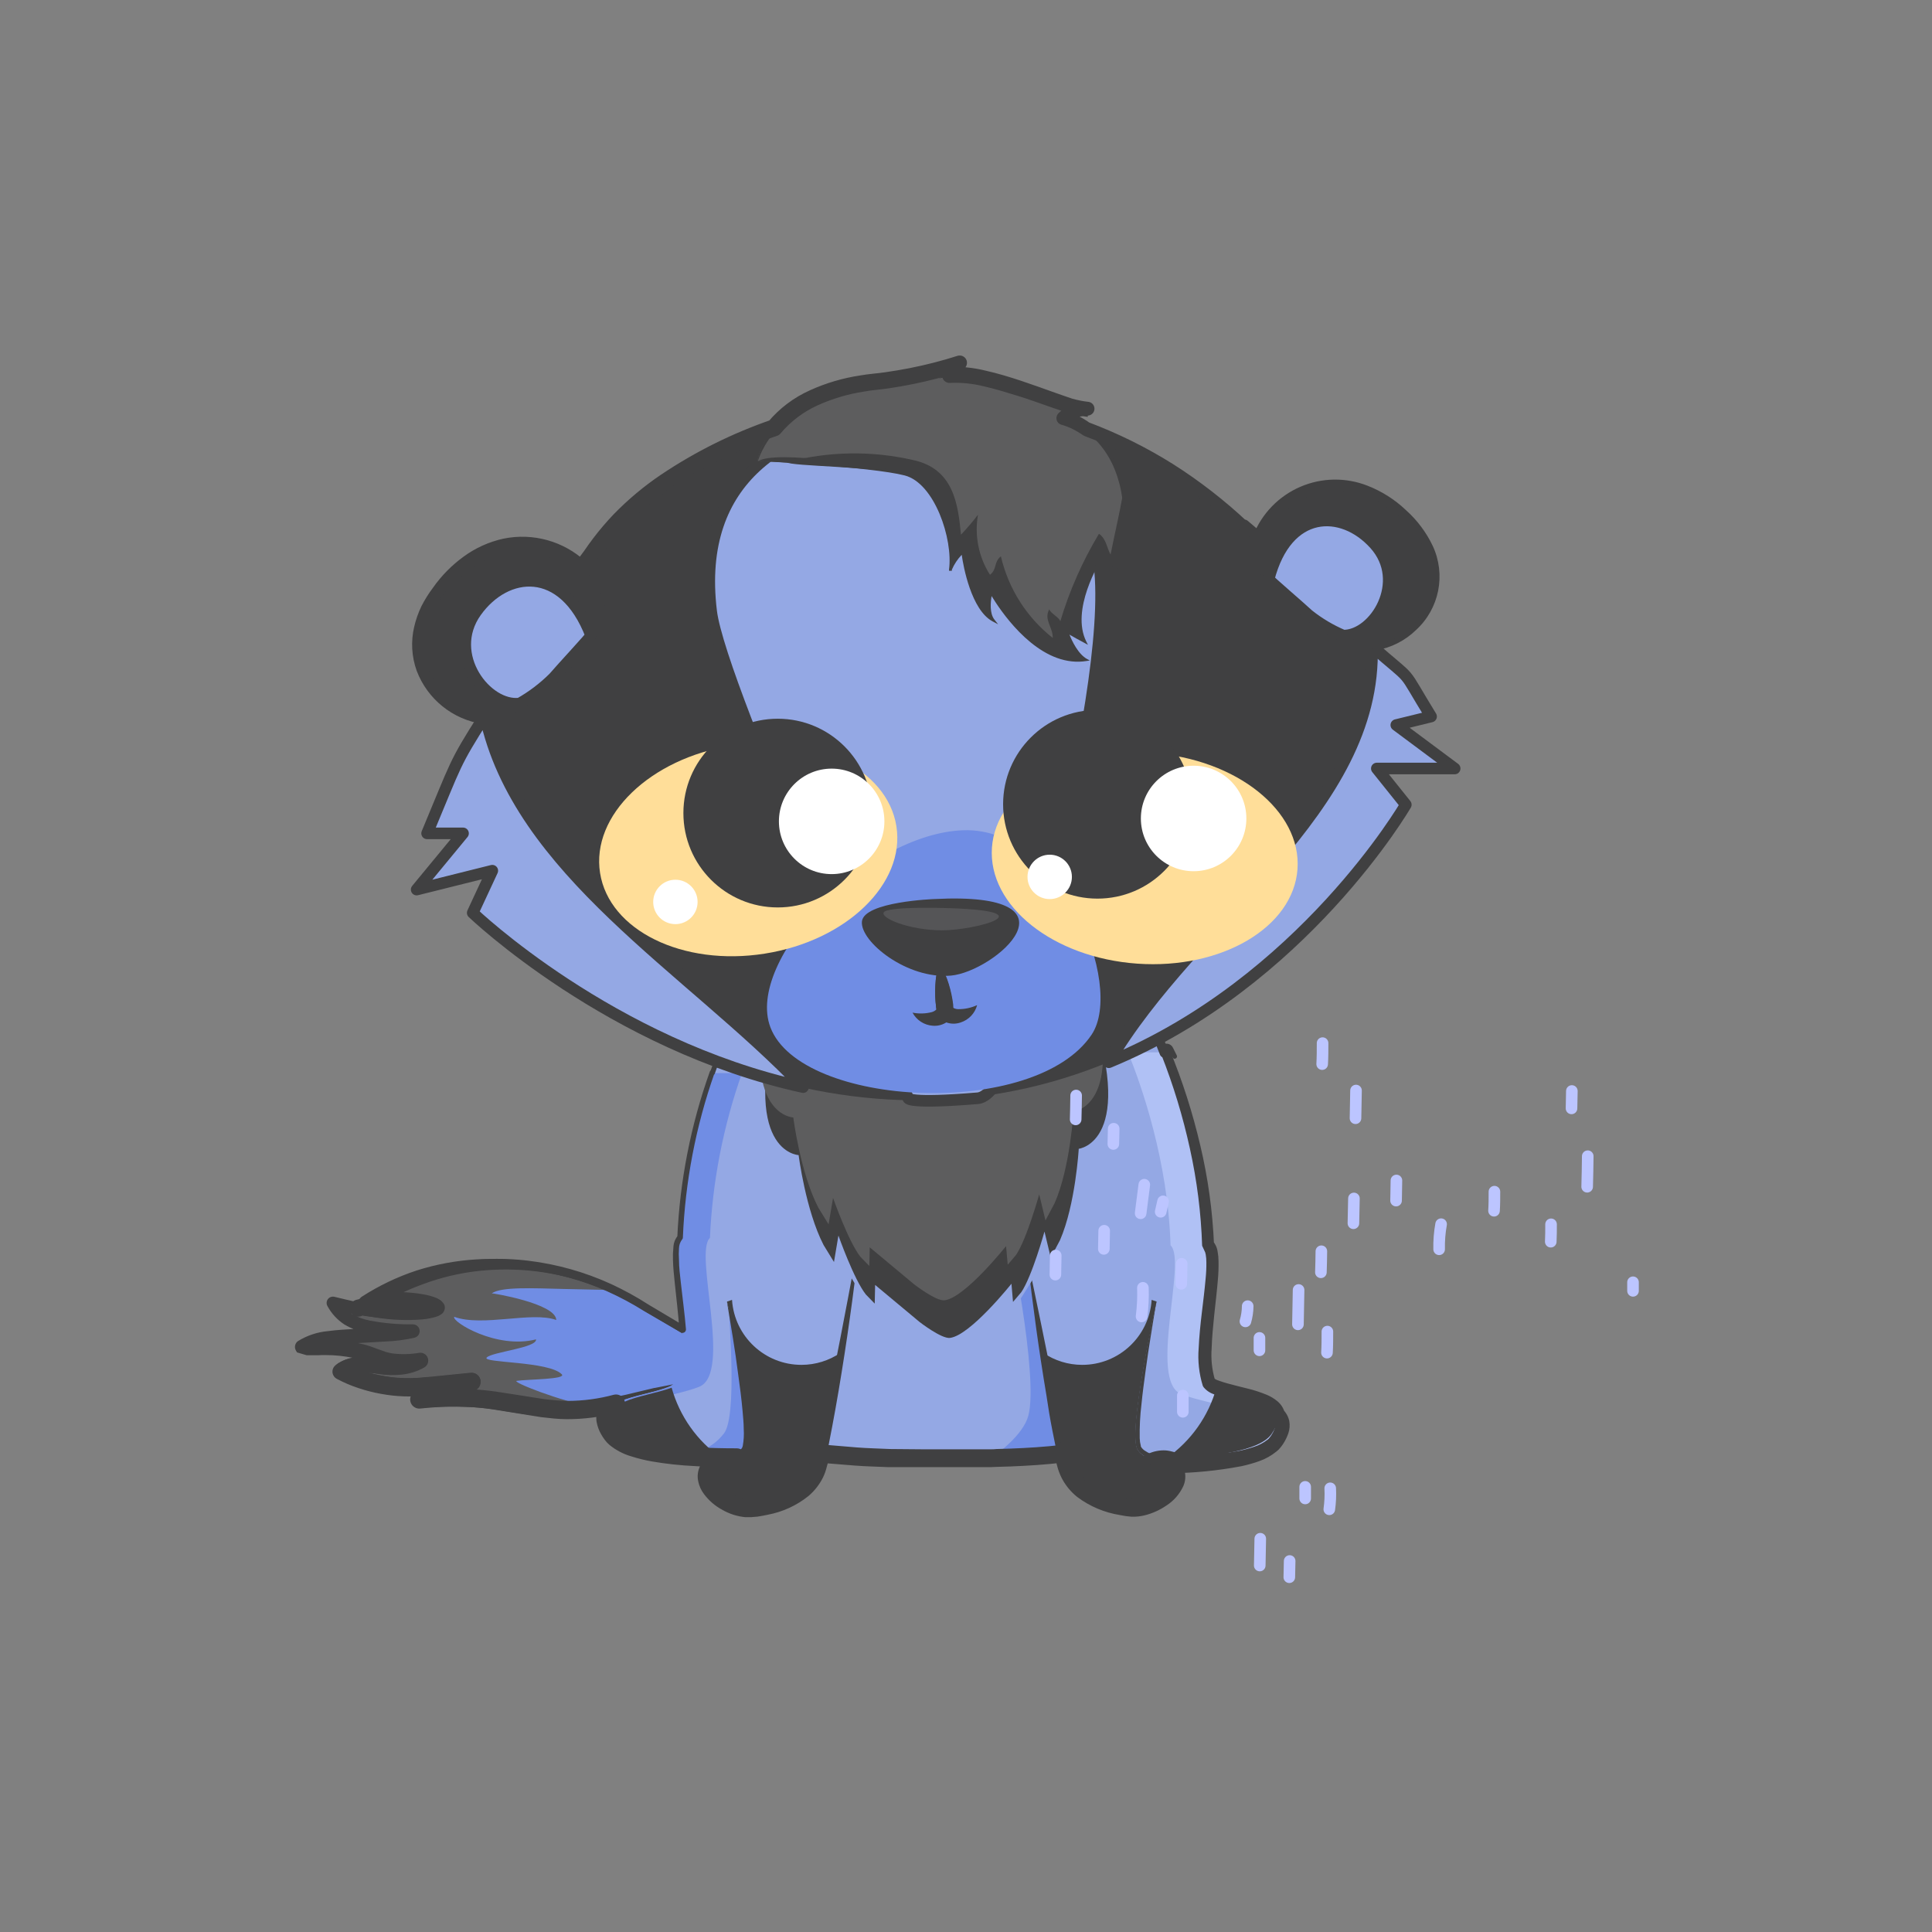 <?xml version="1.0" encoding="UTF-8"?>
<svg width="1500px" height="1500px" viewBox="0 0 1500 1500" version="1.1" xmlns="http://www.w3.org/2000/svg" xmlns:xlink="http://www.w3.org/1999/xlink">
    <rect x="0" y="0" width="1500" height="1500" fill="#808080" stroke="none"/>
    <!-- Generator: Sketch 63.1 (92452) - https://sketch.com -->
    <title>Animals / Badger</title>
    <desc>Created with Sketch.</desc>
    <g id="Animals-/-Badger" stroke="none" stroke-width="1" fill="none" fill-rule="evenodd">
        <g id="Parts-/-Back" fill="#FFFFFF" fill-opacity="0">
            <rect id="Rectangle" x="0" y="0" width="1500" height="1500"></rect>
        </g>
        <g id="Group" transform="translate(229, 276)">
            <path d="M54.896,761.443 C66.975,761.317 79.021,760.143 90.896,757.933 C49.991,757.528 36.896,749.608 29.876,737.863 L28.886,736.153 L30.821,736.648 C73.256,747.673 105.611,743.578 110.111,739.348 C110.258,739.251 110.368,739.109 110.426,738.943 L110.426,738.943 C108.041,734.083 76.811,730.618 60.521,734.713 L55.346,736.018 L59.846,733.183 C92.91,712.795 131.523,703.26 170.276,705.913 C205.538,708.365 239.643,719.512 269.546,738.358 C282.416,746.503 293.981,753.163 304.241,758.608 C353.291,784.483 298.211,802.393 259.826,811.528 C221.441,820.663 214.556,822.373 159.026,812.428 C139.513,809.396 119.704,808.731 100.031,810.448 L97.286,810.673 L99.446,808.918 C107.051,802.753 126.446,798.793 136.796,797.083 C133.241,797.353 128.696,797.893 124.646,798.388 C117.716,799.198 109.931,800.098 103.226,800.368 C80.601,803.051 57.678,799.259 37.121,789.433 L36.041,788.848 L36.986,788.083 C37.301,787.813 45.086,781.468 64.346,785.023 C81.941,788.218 93.011,783.538 96.881,781.108 C77.126,783.898 69.431,780.838 61.286,777.643 C58.103,776.321 54.842,775.193 51.521,774.268 C36.678,770.577 21.261,769.783 6.116,771.928 L5.261,770.533 C15.116,763.108 35.366,762.253 54.896,761.443 Z" id="Path" fill="#1E100F" fill-rule="nonzero"></path>
            <path d="M324.086,769.588 C311.171,761.533 289.031,751.588 269.006,738.853 C212.936,703.303 130.901,689.893 60.116,733.678 C76.361,729.583 109.616,732.958 111.146,738.718 C112.001,743.218 77.621,749.698 30.506,737.458 C36.806,748.123 49.001,757.393 96.431,757.123 C73.211,765.718 23.216,758.293 5.576,771.073 C8.546,769.633 32.576,768.418 51.566,773.368 C66.011,777.058 70.106,784.258 98.636,779.848 C101.426,779.398 88.511,790.198 64.031,785.698 C44.951,782.188 37.346,788.578 37.346,788.578 C57.74,798.357 80.504,802.105 102.956,799.378 C119.246,798.793 141.881,794.203 143.186,796.813 C143.186,796.813 110.021,801.313 99.806,809.413 C119.568,807.641 139.472,808.306 159.071,811.393 C213.701,821.158 220.721,819.763 259.511,810.493 C298.301,801.223 360.761,792.673 324.086,769.588 Z" id="Path" fill="#708DE4" fill-rule="nonzero"></path>
            <path d="M30.506,737.458 C77.621,749.698 112.001,743.353 111.146,738.718 C109.706,732.958 76.361,729.718 60.116,733.678 C121.136,695.923 190.616,700.738 244.616,725.533 L209.291,724.768 C184.271,724.138 160.331,722.923 152.816,728.143 C152.816,727.873 202.766,736.018 202.856,748.843 C184.046,741.913 145.706,754.423 123.656,746.368 C121.496,750.103 156.461,771.748 187.196,763.873 C187.871,770.488 153.221,773.593 148.901,777.958 C144.581,782.323 197.186,780.658 207.176,791.008 C211.001,794.968 180.446,794.833 172.166,796.093 C168.161,796.858 205.376,811.753 231.971,816.523 C212.801,819.628 197.996,818.323 159.251,811.393 C139.652,808.306 119.748,807.641 99.986,809.413 C110.201,801.133 143.366,796.813 143.366,796.813 C142.061,794.203 119.426,798.793 103.136,799.378 C80.684,802.105 57.92,798.357 37.526,788.578 C37.526,788.578 45.131,782.188 64.211,785.698 C88.691,790.198 101.606,779.398 98.816,779.848 C70.286,784.348 66.191,777.058 51.746,773.368 C32.576,768.418 8.726,769.633 5.756,771.073 C23.396,758.293 73.256,765.718 96.611,757.123 C49.001,757.393 36.806,748.123 30.506,737.458 Z" id="Path" fill="#5D5D5E" fill-rule="nonzero"></path>
            <path d="M54.896,760.768 C60.881,760.453 66.911,760.183 72.896,759.688 C78.868,759.283 84.798,758.396 90.626,757.033 L90.626,758.833 C79.011,759.1 67.396,758.287 55.931,756.403 C50.004,755.438 44.283,753.475 39.011,750.598 C33.612,747.508 29.149,743.015 26.096,737.593 C25.314,736.2 25.795,734.437 27.176,733.633 C27.808,733.288 28.541,733.177 29.246,733.318 L29.246,733.318 C40.521,735.986 51.985,737.777 63.536,738.673 C74.787,739.573 86.1,739.272 97.286,737.773 C99.84,737.421 102.356,736.833 104.801,736.018 C105.27,735.89 105.723,735.709 106.151,735.478 C106.466,735.478 106.151,735.478 106.151,735.478 L106.151,735.478 L105.791,735.883 C105.49,736.216 105.247,736.596 105.071,737.008 C104.691,737.854 104.581,738.798 104.756,739.708 C104.836,740.251 104.987,740.781 105.206,741.283 L105.206,741.598 L105.521,742.093 C106.016,742.453 105.521,742.093 105.521,742.093 C105.205,741.886 104.855,741.733 104.486,741.643 C99.438,740.199 94.248,739.309 89.006,738.988 C83.478,738.606 77.93,738.606 72.401,738.988 C69.701,738.988 67.001,739.438 64.436,739.843 C61.871,740.248 59.216,741.013 56.336,741.733 C53.516,742.283 50.7,740.767 49.606,738.11 C48.513,735.453 49.446,732.393 51.836,730.798 L51.836,730.798 C65.152,722.184 79.52,715.318 94.586,710.368 C109.665,705.587 125.28,702.7 141.071,701.773 C172.444,700.259 203.766,705.651 232.826,717.568 C247.247,723.331 261.106,730.411 274.226,738.718 C287.726,746.413 300.596,754.063 314.366,761.218 C321.717,764.449 328.519,768.806 334.526,774.133 C336.235,775.937 337.445,778.155 338.036,780.568 C338.542,783.336 337.874,786.189 336.191,788.443 C333.424,791.91 329.836,794.632 325.751,796.363 C311.233,802.455 296.164,807.142 280.751,810.358 L281.066,810.358 C273.596,812.518 266.081,814.858 258.566,816.838 C251.051,818.818 243.581,820.708 235.796,822.283 C227.872,823.909 219.81,824.768 211.721,824.849 C203.759,824.857 195.805,824.316 187.916,823.228 C180.131,822.283 172.436,821.068 164.786,819.853 C157.342,818.468 149.833,817.461 142.286,816.838 C127.295,815.691 112.23,815.948 97.286,817.603 C94.182,817.923 91.232,816.182 90.013,813.309 C88.793,810.436 89.59,807.104 91.976,805.093 L91.976,805.093 L94.001,803.428 C94.856,802.798 95.936,801.898 96.836,801.358 C98.626,800.24 100.508,799.276 102.461,798.478 C105.988,796.966 109.611,795.688 113.306,794.653 C120.506,792.628 127.616,791.188 134.726,789.928 L136.436,804.238 L119.876,805.948 L102.641,807.433 L103.271,807.433 C97.191,808.099 91.071,808.34 84.956,808.153 C78.917,807.955 72.9,807.308 66.956,806.218 C60.975,805.15 55.079,803.646 49.316,801.718 C43.443,799.793 37.751,797.353 32.306,794.428 L32.306,794.428 C29.302,792.717 28.221,788.914 29.876,785.878 C30.274,785.178 30.792,784.554 31.406,784.033 L32.171,783.403 L32.846,782.908 L33.566,782.413 C34.353,781.922 35.164,781.471 35.996,781.063 C37.448,780.372 38.952,779.8 40.496,779.353 C43.439,778.586 46.457,778.149 49.496,778.048 C52.412,777.978 55.33,778.113 58.226,778.453 C59.666,778.453 61.106,778.858 62.456,779.128 L66.326,779.848 C71.009,780.751 75.787,781.053 80.546,780.748 C85.094,780.515 89.548,779.367 93.641,777.373 L96.656,785.608 C88.59,786.64 80.414,786.458 72.401,785.068 C68.407,784.209 64.515,782.927 60.791,781.243 C57.236,779.758 53.861,778.543 50.351,777.193 C43.117,775.059 35.684,773.672 28.166,773.053 C24.386,772.693 20.561,772.513 16.781,772.468 C14.846,772.468 12.956,772.468 11.066,772.468 C9.314,772.56 7.57,772.77 5.846,773.098 L5.576,773.098 C5.019,773.258 4.425,773.017 4.136,772.513 L3.326,771.073 L3.326,771.073 C2.972,770.513 3.132,769.772 3.686,769.408 C7.424,767.044 11.554,765.368 15.881,764.458 C20.098,763.51 24.365,762.803 28.661,762.343 C37.796,761.173 46.346,761.173 54.896,760.768 Z M54.896,762.118 C46.391,762.523 37.841,762.973 29.426,764.008 C25.228,764.464 21.075,765.262 17.006,766.393 C13.022,767.413 9.246,769.118 5.846,771.433 L6.161,769.723 L7.061,771.118 L5.306,770.578 C7.316,769.995 9.383,769.633 11.471,769.498 L17.321,769.048 C21.236,769.048 25.106,768.778 29.021,769.048 C36.891,769.188 44.727,770.093 52.421,771.748 C56.156,772.918 60.116,774.043 63.761,775.303 C67.145,776.582 70.662,777.473 74.246,777.958 C81.529,778.632 88.871,778.207 96.026,776.698 C98.443,776.317 100.722,777.936 101.156,780.343 C101.447,782.103 100.67,783.868 99.176,784.843 L99.176,784.843 C94.096,787.977 88.403,789.987 82.481,790.738 C76.81,791.548 71.053,791.548 65.381,790.738 L61.466,790.243 C60.296,790.243 59.081,789.973 57.911,789.883 C55.605,789.703 53.288,789.703 50.981,789.883 C47.043,789.955 43.223,791.244 40.046,793.573 L39.011,783.088 C43.798,785.478 48.8,787.406 53.951,788.848 C59.178,790.403 64.499,791.62 69.881,792.493 C75.235,793.399 80.652,793.88 86.081,793.933 C91.494,794.048 96.907,793.777 102.281,793.123 L102.911,793.123 L136.211,789.793 C140.095,789.364 143.613,792.11 144.138,795.982 C144.663,799.854 142.004,803.438 138.146,804.058 L137.786,804.058 C131.096,805.202 124.471,806.704 117.941,808.558 C114.877,809.415 111.871,810.467 108.941,811.708 C107.652,812.247 106.404,812.879 105.206,813.598 C104.694,813.902 104.199,814.233 103.721,814.588 L101.651,816.208 L96.431,803.653 C112.252,802.168 128.176,802.168 143.996,803.653 C151.854,804.442 159.665,805.644 167.396,807.253 C174.911,808.603 182.471,809.953 189.896,810.988 C197.349,812.125 204.862,812.816 212.396,813.058 C219.754,813.241 227.111,812.684 234.356,811.393 C241.736,810.178 249.206,808.513 256.856,806.893 L279.086,801.583 L279.401,801.583 C286.961,800.098 294.476,798.658 301.901,797.083 C309.204,795.519 316.356,793.321 323.276,790.513 C326.375,789.347 329.174,787.502 331.466,785.113 C332.177,784.314 332.519,783.253 332.411,782.188 C332.064,780.86 331.418,779.629 330.521,778.588 C325.166,773.56 319.101,769.345 312.521,766.078 C305.906,762.298 299.336,758.383 292.676,754.378 L272.696,742.543 C259.861,734.274 246.197,727.366 231.926,721.933 C203.394,711.316 172.779,707.495 142.511,710.773 C127.584,712.425 112.921,715.932 98.861,721.213 C84.81,726.387 71.39,733.135 58.856,741.328 L54.356,730.348 C57.146,729.628 59.891,728.863 63.356,728.233 C66.468,727.708 69.609,727.378 72.761,727.243 C78.87,726.957 84.992,727.123 91.076,727.738 C94.136,728.053 97.151,728.413 100.076,728.998 C103.34,729.551 106.537,730.441 109.616,731.653 C110.63,732.085 111.608,732.597 112.541,733.183 C113.219,733.595 113.826,734.111 114.341,734.713 C114.724,735.117 115.071,735.554 115.376,736.018 L115.826,736.738 C116.17,737.375 116.355,738.085 116.366,738.808 C116.436,739.896 116.219,740.982 115.736,741.958 C115.499,742.423 115.212,742.86 114.881,743.263 L114.386,743.803 L114.386,743.803 L113.486,744.478 C112.922,744.858 112.336,745.203 111.731,745.513 C110.827,745.923 109.894,746.268 108.941,746.548 C105.82,747.423 102.628,748.025 99.401,748.348 C87.391,749.347 75.304,748.894 63.401,746.998 C51.67,745.311 40.086,742.723 28.751,739.258 L31.991,734.758 C34.253,739.637 37.819,743.795 42.296,746.773 C47.002,749.705 52.155,751.848 57.551,753.118 C63.07,754.551 68.7,755.514 74.381,755.998 C80.096,756.628 85.811,756.853 91.571,757.078 L91.571,757.078 C92.004,757.175 92.311,757.558 92.311,758.001 C92.311,758.444 92.004,758.827 91.571,758.923 C79.474,761.023 67.22,762.092 54.941,762.118 L54.896,762.118 Z" id="Shape" fill="#404041" fill-rule="nonzero"></path>
            <path d="M290.786,800.683 C316.706,790.243 286.286,696.688 299.111,685.123 C301.856,596.203 338.666,520.333 338.666,520.333 L463.991,458.953 C467.141,445.723 469.076,438.028 469.076,438.028 L487.886,447.028 L496.616,442.528 C497.381,439.333 497.831,437.578 497.831,437.578 L502.331,439.738 L506.831,437.578 C506.831,437.578 507.281,439.333 508.046,442.528 L516.821,447.028 L535.586,438.028 C535.586,438.028 537.566,445.723 540.671,458.953 L665.996,520.333 C665.996,520.333 702.806,596.203 705.551,685.123 C718.601,696.688 687.956,790.243 713.876,800.683 C736.376,809.683 777.461,809.683 758.516,837.223 C739.571,864.763 607.586,853.783 607.586,853.783 L609.881,850.903 C588.351,854.129 566.625,855.873 544.856,856.123 C544.062,856.168 543.266,856.168 542.471,856.123 C533.471,856.123 525.101,856.123 516.821,856.123 L488.066,856.123 C479.786,856.123 471.281,856.123 462.416,856.123 C461.607,856.17 460.796,856.17 459.986,856.123 C438.233,855.873 416.521,854.129 395.006,850.903 L397.256,853.783 C397.256,853.783 265.271,864.808 246.326,837.223 C227.381,809.638 267.971,809.818 290.786,800.683 Z" id="Path" fill="#94A8E4" fill-rule="nonzero"></path>
            <path d="M551.786,674.053 C554.306,677.608 577.616,792.898 569.381,823.228 C565.241,838.438 544.631,852.973 544.631,852.973 L597.731,851.173 L568.526,701.008 L551.786,674.053 Z" id="Path" fill="#708DE4" fill-rule="nonzero"></path>
            <path d="M337.226,743.173 C336.866,748.303 343.481,823.498 333.086,836.908 C322.691,850.318 309.956,851.488 306.086,853.108 C302.216,854.728 342.086,856.483 348.611,855.538 C355.136,854.593 358.061,824.038 358.061,824.038 L337.226,743.173 Z" id="Path" fill="#708DE4" fill-rule="nonzero"></path>
            <path d="M652.631,541.033 C650.606,541.033 648.716,541.033 646.781,541.033 C657.446,567.403 677.831,625.588 679.811,690.883 C692.861,702.448 662.261,796.003 688.181,806.443 C710.681,815.443 751.766,815.443 732.821,842.983 C723.551,856.483 687.101,860.713 652.361,861.568 C692.861,862.423 749.561,860.353 761.531,842.983 C780.431,815.398 739.526,815.578 716.891,806.443 C690.926,796.003 721.391,702.448 708.521,690.883 C706.541,625.588 686.021,567.403 675.491,541.033 C677.426,541.033 679.316,541.033 681.341,541.033" id="Path" fill="#B0C1F5" fill-rule="nonzero"></path>
            <path d="M323.456,557.143 C308.918,598.347 300.548,641.473 298.616,685.123 C285.566,696.688 316.211,790.243 290.246,800.683 C267.746,809.683 226.706,809.683 245.606,837.223 C257.261,854.188 311.621,856.528 351.806,855.853 C316.436,855.133 278.681,850.993 269.231,837.223 C250.286,809.638 291.191,809.818 313.871,800.683 C339.791,790.243 309.371,696.688 322.196,685.123 C324.118,641.468 332.504,598.338 347.081,557.143" id="Path" fill="#708DE4" fill-rule="nonzero"></path>
            <path d="M485.276,856.303 C484.482,856.348 483.686,856.348 482.891,856.303 C461.123,856.053 439.397,854.309 417.866,851.083 L420.161,853.963 L418.766,853.963 C431.276,855.133 444.686,855.853 459.266,856.213 C460.061,856.26 460.857,856.26 461.651,856.213 C470.651,856.213 479.021,856.213 487.301,856.213 L497.786,856.213 L485.276,856.303 Z" id="Path" fill="#B5C0E6" fill-rule="nonzero"></path>
            <path d="M630.491,853.783 L632.786,850.903 C625.091,852.163 616.901,853.108 608.306,853.873 C614.921,854.413 644.306,856.438 675.266,855.853 C650.111,855.403 630.491,853.783 630.491,853.783 Z" id="Path" fill="#B5C0E6" fill-rule="nonzero"></path>
            <path d="M335.381,734.533 C340.466,752.893 344.606,771.478 348.521,790.108 C350.366,799.468 352.031,808.828 353.381,818.323 C354.056,823.093 354.551,827.863 354.911,832.678 C355.405,837.747 355.254,842.858 354.461,847.888 C354.27,848.653 354.03,849.405 353.741,850.138 C353.421,850.949 352.981,851.708 352.436,852.388 C351.594,853.567 350.612,854.64 349.511,855.583 C347.442,857.491 345.05,859.015 342.446,860.083 C337.541,862.108 332.636,862.918 328.946,864.583 C325.256,866.248 323.726,867.778 323.906,871.153 C324.569,874.861 326.532,878.212 329.441,880.603 C335.609,886.419 343.512,890.055 351.941,890.953 C353.975,891.057 356.014,890.921 358.016,890.548 C360.266,890.143 362.516,889.693 364.721,889.198 C369.117,888.209 373.422,886.854 377.591,885.148 C385.722,882.19 392.735,876.781 397.661,869.668 C398.805,867.886 399.784,866.003 400.586,864.043 C401.216,861.928 401.981,860.083 402.521,857.743 C403.736,853.243 404.816,848.743 405.851,844.243 C410.081,825.838 413.591,807.163 417.371,788.578 C424.616,751.318 431.996,714.058 439.871,676.798 C435.371,714.598 430.511,752.308 424.391,789.838 C421.391,808.618 418.031,827.368 414.311,846.088 C413.411,850.588 412.286,855.448 411.071,860.173 C410.531,862.468 409.541,865.033 408.821,867.463 C407.821,869.915 406.617,872.278 405.221,874.528 C399.366,883.228 390.954,889.896 381.146,893.608 C376.514,895.516 371.727,897.021 366.836,898.108 C364.406,898.648 362.021,899.098 359.591,899.458 C356.922,899.954 354.2,900.105 351.491,899.908 C346.206,899.497 341.046,898.092 336.281,895.768 C331.485,893.567 327.125,890.518 323.411,886.768 C321.409,884.869 319.695,882.686 318.326,880.288 C316.771,877.692 315.861,874.76 315.671,871.738 C315.389,868.365 316.385,865.008 318.461,862.333 C320.504,859.966 323.17,858.22 326.156,857.293 C331.196,855.583 335.786,854.908 339.656,853.423 C341.513,852.772 343.247,851.814 344.786,850.588 C345.523,850.009 346.187,849.345 346.766,848.608 C347.171,848.203 347.081,848.068 347.261,847.843 C347.437,847.469 347.573,847.077 347.666,846.673 C348.461,842.342 348.718,837.928 348.431,833.533 C348.431,829.033 347.936,824.173 347.531,819.493 C346.676,810.088 345.506,800.728 344.156,791.323 C341.726,772.018 338.486,753.298 335.381,734.533 Z" id="Path" fill="#404041" fill-rule="nonzero"></path>
            <path d="M396.941,848.608 C388.796,869.218 366.701,875.293 351.581,877.723 C341.411,879.343 328.136,873.223 320.846,865.123 C320.145,866.399 319.73,867.811 319.631,869.263 C318.461,882.763 340.556,897.163 355.631,894.733 C370.706,892.303 392.801,886.228 400.946,865.618 C409.091,845.008 439.736,676.258 439.736,676.258 C439.736,676.258 403.286,832.543 396.941,848.608 Z" id="Path" fill="#94A8E4" fill-rule="nonzero" style="mix-blend-mode: overlay;"></path>
            <path d="M668.786,734.533 C665.951,752.533 662.846,769.993 660.506,787.768 C659.291,796.768 658.076,805.498 657.221,814.363 C656.153,823.096 655.702,831.893 655.871,840.688 C655.936,842.65 656.223,844.597 656.726,846.493 C656.726,846.898 656.726,847.303 657.086,847.393 L657.086,847.708 L657.536,848.203 C658.059,848.891 658.681,849.498 659.381,850.003 C662.596,852.269 666.267,853.805 670.136,854.503 C672.251,855.043 674.636,855.538 676.841,856.303 C679.572,857.028 682.109,858.35 684.266,860.173 C686.76,862.36 688.362,865.387 688.766,868.678 C689.034,871.634 688.539,874.609 687.326,877.318 C685.148,882.077 681.805,886.209 677.606,889.333 C673.714,892.359 669.391,894.786 664.781,896.533 C660.07,898.412 655.048,899.389 649.976,899.413 L646.061,899.053 L642.596,898.468 C640.346,898.063 638.096,897.613 635.756,897.073 C626.368,894.999 617.511,891 609.746,885.328 C605.779,882.302 602.342,878.637 599.576,874.483 C596.854,870.365 594.888,865.793 593.771,860.983 C591.431,851.983 589.721,842.983 588.011,834.343 C586.301,825.703 584.771,816.613 583.511,807.748 C577.526,772.288 572.756,736.693 568.661,700.963 C576.176,736.108 583.286,771.298 590.396,806.488 C594.176,823.948 597.461,841.768 602.141,858.643 C604.076,866.539 608.708,873.51 615.236,878.353 C622.089,883.189 629.85,886.587 638.051,888.343 C640.151,888.853 642.266,889.303 644.396,889.693 L647.591,890.233 L650.381,890.503 C654.307,890.499 658.198,889.766 661.856,888.343 C669.405,885.886 675.802,880.768 679.856,873.943 C681.353,871.514 681.136,868.401 679.316,866.203 C676.071,864.139 672.445,862.746 668.651,862.108 C663.727,861.025 659.111,858.841 655.151,855.718 C654.094,854.826 653.142,853.814 652.316,852.703 C651.319,851.466 650.611,850.021 650.246,848.473 C649.671,845.995 649.384,843.458 649.391,840.913 C649.524,831.759 650.351,822.628 651.866,813.598 C653.261,804.598 654.926,795.598 656.681,786.958 C660.056,769.408 663.971,751.858 668.786,734.533 Z" id="Path" fill="#404041" fill-rule="nonzero"></path>
            <path d="M663.881,874.348 C662.666,860.848 646.331,868.588 637.871,856.348 C629.411,844.108 668.831,734.443 668.831,734.443 C668.831,734.443 645.791,837.628 654.251,849.733 C662.711,861.838 683.411,855.808 684.626,869.173 C685.841,882.538 662.756,897.073 646.961,894.643 C645.701,894.643 644.306,894.193 642.956,893.923 C656.546,890.773 664.826,884.788 663.881,874.348 Z" id="Path" fill="#94A8E4" fill-rule="nonzero" style="mix-blend-mode: overlay;"></path>
            <path d="M378.716,568.573 C378.716,673.558 502.781,812.968 502.781,812.968 C502.781,812.968 626.846,673.468 626.846,568.573 C626.846,463.678 571.316,432.673 502.781,432.673 C434.246,432.673 378.716,463.588 378.716,568.573 Z" id="Path" fill="#94A8E4"></path>
            <path d="M484.781,420.163 L496.031,505.663 L501.296,422.098 C507.146,418.408 579.326,458.593 606.686,449.863 L615.416,498.913 C655.061,610.783 608.531,615.913 608.531,615.913 C608.531,615.913 606.056,659.203 593.951,686.923 L586.796,700.423 L581.936,680.173 C581.936,680.173 572.306,714.868 563.936,727.243 L557.501,734.803 L556.286,720.673 C556.286,720.673 524.336,760.858 508.541,762.748 C501.971,763.558 485.051,750.463 485.051,750.463 L450.446,721.618 L450.131,736.108 L443.246,729.043 C433.931,717.253 421.961,683.278 421.961,683.278 L418.496,703.798 L410.441,690.658 C396.491,663.658 391.046,620.818 391.046,620.818 C391.046,620.818 344.291,619.063 376.331,504.763 L381.686,455.263 C409.406,461.878 478.661,416.878 484.781,420.163 Z" id="Path" fill="#404041"></path>
            <path d="M480.686,391.498 L491.936,476.998 L497.201,393.433 C503.051,389.743 575.231,429.928 602.591,421.198 L611.321,470.248 C650.966,582.163 604.436,587.023 604.436,587.023 C604.436,587.023 601.961,630.358 589.856,658.033 L582.701,671.533 L577.841,651.283 C577.841,651.283 568.211,686.023 559.841,698.353 L553.406,705.913 L552.101,691.468 C552.101,691.468 520.151,731.653 504.356,733.543 C497.786,734.353 480.866,721.258 480.866,721.258 L446.261,692.413 L445.946,706.903 L439.061,699.838 C429.746,688.093 417.776,654.073 417.776,654.073 L414.311,674.593 L406.256,661.453 C392.306,634.453 386.906,591.613 386.906,591.613 C386.906,591.613 340.106,589.858 372.146,475.558 L377.501,426.058 C405.311,433.213 474.566,388.213 480.686,391.498 Z" id="Path" fill="#5D5D5E"></path>
            <path d="M94.496,414.673 L130.496,371.023 L102.596,371.023 C145.661,268.243 206.771,183.958 228.596,155.293 C248.981,125.098 274.631,102.598 313.421,81.223 C436.541,13.723 605.471,11.833 736.421,132.658 L736.691,131.758 C736.691,131.758 844.691,219.913 881.726,280.258 L854.726,286.873 L900.041,320.623 L839.606,320.623 L862.106,348.703 C862.106,348.703 745.961,549.178 529.691,575.503 C313.421,601.828 137.786,432.943 137.786,432.943 L152.996,400.228 L94.496,414.673 Z" id="Path" fill="#404041" fill-rule="nonzero"></path>
            <path d="M458.591,45.673 C533.291,36.673 611.816,57.598 624.641,162.673 C637.466,267.748 548.141,558.673 548.141,558.673 C548.141,558.673 539.771,575.863 530.141,576.673 C476.141,581.173 476.141,576.673 476.141,576.673 C476.141,576.673 330.476,259.108 323.141,198.673 C310.316,93.553 383.891,54.673 458.591,45.673 Z" id="Path" stroke="#404041" stroke-width="9" fill="#94A8E4" fill-rule="nonzero" stroke-linecap="round" stroke-linejoin="round"></path>
            <path d="M94.496,414.673 L130.496,371.023 L102.596,371.023 C125.816,315.628 122.891,318.283 147.596,279.448 C173.066,400.093 306.356,475.738 394.511,568.033 C244.841,535.273 138.011,432.718 138.011,432.718 L153.221,400.003 L94.496,414.673 Z" id="Path" stroke="#404041" stroke-width="9" fill="#94A8E4" fill-rule="nonzero" stroke-linecap="round" stroke-linejoin="round"></path>
            <path d="M836.141,225.673 C870.791,256.093 857.111,239.713 882.086,280.303 L855.086,286.918 L900.401,320.668 L839.966,320.668 L862.466,348.748 C862.466,348.748 782.546,486.628 631.886,548.728 C697.001,437.173 840.326,352.573 836.141,225.673 Z" id="Path" stroke="#404041" stroke-width="9" fill="#94A8E4" fill-rule="nonzero" stroke-linecap="round" stroke-linejoin="round"></path>
            <path d="M163.616,280.888 C165.101,280.483 192.011,263.473 201.596,252.043 C210.281,241.738 243.446,206.053 243.312,204.928 C235.706,150.928 164.831,118.078 114.791,178.243 C64.751,238.408 123.701,292.093 163.616,280.888 Z" id="Path" fill="#404041" fill-rule="nonzero"></path>
            <path d="M174.506,270.223 C184.173,264.769 193.059,258.033 200.921,250.198 C206.996,243.043 230.171,218.203 229.946,217.438 C208.526,161.638 163.706,166.543 140.576,198.943 C116.681,232.513 149.036,273.508 174.506,270.223 Z" id="Path" stroke="#404041" stroke-width="9" fill="#94A8E4" fill-rule="nonzero" stroke-linecap="round" stroke-linejoin="round"></path>
            <path d="M862.286,124.423 C808.286,73.123 745.286,111.913 743.756,163.663 C743.756,164.788 778.901,194.848 788.216,203.623 C798.566,213.298 825.791,226.438 827.231,226.618 C866.021,232.873 916.016,175.723 862.286,124.423 Z" id="Path" fill="#404041" fill-rule="nonzero"></path>
            <path d="M838.301,146.473 C813.056,118.438 770.126,118.708 755.951,173.788 C755.951,174.508 780.386,195.388 786.866,201.463 C795.1,208.001 804.183,213.391 813.866,217.483 C838.391,217.798 864.491,175.543 838.301,146.473 Z" id="Path" stroke="#404041" stroke-width="9" fill="#94A8E4" fill-rule="nonzero" stroke-linecap="round" stroke-linejoin="round"></path>
            <path d="M618.611,527.173 C644.216,488.653 594.896,366.298 519.296,368.593 C443.696,370.888 349.421,469.528 369.131,521.593 C392.756,583.963 574.781,593.188 618.611,527.173 Z" id="Path" fill="#708DE4" fill-rule="nonzero"></path>
            <ellipse id="Oval" fill="#FFDE99" fill-rule="nonzero" transform="translate(351.923, 383.641) rotate(-8.96) translate(-351.923, -383.641) " cx="351.923" cy="383.641" rx="116.46" ry="81.765"></ellipse>
            <circle id="Oval" fill="#404041" fill-rule="nonzero" cx="374.846" cy="355.273" r="73.26"></circle>
            <circle id="Oval" fill="#FFFFFF" fill-rule="nonzero" cx="416.696" cy="361.708" r="40.95"></circle>
            <circle id="Oval" fill="#FFFFFF" fill-rule="nonzero" cx="295.376" cy="424.258" r="17.235"></circle>
            <ellipse id="Oval" fill="#FFDE99" fill-rule="nonzero" transform="translate(659.757, 390.414) rotate(-85.996) translate(-659.757, -390.414) " cx="659.757" cy="390.414" rx="81.965" ry="118.91"></ellipse>
            <circle id="Oval" fill="#404041" fill-rule="nonzero" cx="623.066" cy="348.433" r="73.26"></circle>
            <circle id="Oval" fill="#FFFFFF" fill-rule="nonzero" cx="697.721" cy="359.458" r="40.95"></circle>
            <circle id="Oval" fill="#FFFFFF" fill-rule="nonzero" cx="585.986" cy="404.818" r="17.235"></circle>
            <path d="M359.141,81.898 C359.141,81.898 364.991,31.993 445.991,21.238 C468.986,18.882 491.688,14.239 513.761,7.378 C511.091,10.796 507.83,13.707 504.131,15.973 C536.306,10.438 599.711,42.973 611.771,41.488 C596.741,43.378 594.221,48.508 594.221,48.508 C594.221,48.508 664.916,62.683 638.636,173.338 C636.341,157.453 627.296,153.943 627.296,153.943 C627.296,153.943 599.621,195.028 613.301,222.298 C607.496,219.148 599.306,214.513 599.306,214.513 C599.306,214.513 604.706,231.163 614.426,236.383 C573.026,243.088 540.446,183.868 540.446,183.868 C540.446,183.868 536.441,198.268 542.201,205.603 C523.796,195.658 518.531,152.413 518.531,152.413 C518.531,152.413 509.036,162.583 508.901,167.128 C512.501,144.178 498.371,98.728 473.981,92.383 C449.591,86.038 359.141,81.898 359.141,81.898 Z" id="Path" fill="#5D5D5E" fill-rule="nonzero"></path>
            <path d="M599.306,214.513 C599.306,214.513 607.496,219.013 613.301,222.298 C599.801,195.028 627.296,153.943 627.296,153.943 C627.296,153.943 636.296,157.453 638.636,173.338 C645.116,145.888 645.701,124.423 642.821,107.593 C640.076,123.298 636.296,139.093 633.236,154.573 C630.266,149.218 629.951,142.378 624.236,138.418 C611.423,159.721 601.339,182.55 594.221,206.368 C592.961,202.858 586.931,200.563 585.671,197.053 C581.171,205.018 588.506,210.868 588.371,219.328 C568.131,203.385 553.925,181.022 548.096,155.923 C542.381,160.423 545.351,165.778 539.636,170.278 C530.789,156.442 527.464,139.786 530.321,123.613 C526.196,129.025 521.78,134.207 517.091,139.138 C514.841,115.243 511.331,87.793 479.741,81.133 C447.443,73.762 413.835,74.364 381.821,82.888 C385.061,86.083 449.321,86.038 473.846,92.383 C498.371,98.728 512.366,144.178 508.766,167.128 C508.766,162.628 518.396,152.413 518.396,152.413 C518.396,152.413 523.661,195.658 542.066,205.603 C536.306,198.268 540.311,183.868 540.311,183.868 C540.311,183.868 572.891,243.088 614.291,236.383 C604.706,231.163 599.306,214.513 599.306,214.513 Z" id="Path" fill="#404041" fill-rule="nonzero"></path>
            <path d="M603.176,237.508 C571.406,234.223 547.106,197.008 540.896,186.793 C540.086,191.293 539.186,200.293 543.146,205.153 L545.936,208.708 L541.436,206.323 C525.056,197.323 518.936,163.798 517.676,154.753 C514.462,158.108 511.871,162.009 510.026,166.273 L510.026,167.173 L507.821,167.173 C507.781,166.845 507.781,166.512 507.821,166.183 C511.016,142.468 496.616,99.178 473.441,93.148 C447.521,86.443 359.051,81.898 359.051,81.898 C359.051,81.898 364.991,31.138 445.766,20.428 C468.67,18.083 491.283,13.455 513.266,6.613 L516.101,5.713 L514.616,7.738 C512.581,10.382 510.188,12.729 507.506,14.713 C528.476,12.913 559.571,24.028 582.656,32.218 C590.589,35.262 598.669,37.906 606.866,40.138 C608.891,40.588 615.866,41.488 615.866,41.488 L610.736,42.118 C600.161,43.423 597.236,46.618 595.931,48.013 C608.312,51.63 619.299,58.928 627.431,68.938 C640.616,84.913 653.531,116.008 639.896,173.428 L638.501,179.188 L637.691,173.473 C635.981,161.323 630.176,156.643 627.836,155.203 C623.921,161.413 602.321,197.593 614.336,221.983 L615.686,224.638 L612.626,222.973 C608.936,220.993 604.211,218.473 601.331,216.718 C603.221,221.488 608.036,231.883 615.101,235.708 L617.126,236.788 L614.561,237.193 C610.798,237.813 606.968,237.919 603.176,237.508 Z M540.176,181.033 L541.526,183.508 C541.841,184.093 573.026,239.758 611.906,235.888 C603.221,229.678 598.406,215.413 598.406,214.738 L597.641,212.398 L600.206,213.838 C600.206,213.838 606.056,217.168 611.276,220.048 C600.476,192.778 626.216,154.033 626.486,153.628 L627.026,152.818 L628.016,153.223 C628.376,153.223 635.621,156.283 638.861,168.163 C650.426,114.613 638.186,85.273 625.631,70.018 C617.56,59.988 606.541,52.747 594.131,49.318 L593.051,49.318 L593.456,48.508 C593.456,48.508 595.661,44.233 606.191,41.893 C600.521,40.588 592.196,37.618 581.936,33.973 C557.771,25.333 524.651,13.543 504.536,17.008 L500.036,17.773 L503.726,15.568 C506.537,13.862 509.084,11.755 511.286,9.313 C490.089,15.694 468.33,20.034 446.306,22.273 C372.731,32.083 359.411,82.123 359.411,82.123 C373.406,73.123 451.031,85.678 474.656,91.798 C497.156,97.603 511.511,136.213 510.656,161.098 C512.802,157.916 515.195,154.907 517.811,152.098 L519.521,150.253 L519.791,152.413 C519.791,152.818 524.291,189.493 539.366,202.498 C537.732,196.396 537.732,189.971 539.366,183.868 L540.176,181.033 Z" id="Shape" fill="#404041" fill-rule="nonzero"></path>
            <path d="M500.081,472.273 C503.231,477.121 505.671,482.394 507.326,487.933 C508.93,493.21 510.074,498.615 510.746,504.088 L510.971,506.113 L510.971,507.148 L510.971,507.148 C511.013,506.986 511.013,506.816 510.971,506.653 C510.341,505.573 510.206,505.888 510.521,506.113 C511.846,507.022 513.415,507.508 515.021,507.508 C520.069,507.552 525.064,506.476 529.646,504.358 C527.951,510.766 523.095,515.859 516.776,517.858 C512.954,519.188 508.777,519.076 505.031,517.543 C502.225,516.433 499.964,514.269 498.731,511.513 C498.731,511.018 498.416,510.523 498.281,510.028 C498.185,509.643 498.11,509.252 498.056,508.858 L498.056,507.823 L497.786,505.798 C497.133,500.334 496.953,494.824 497.246,489.328 C497.374,483.537 498.329,477.794 500.081,472.273 L500.081,472.273 Z" id="Path" fill="#404041" fill-rule="nonzero"></path>
            <path d="M500.351,472.228 C503.52,477.066 505.961,482.342 507.596,487.888 C509.232,493.159 510.391,498.566 511.061,504.043 L511.061,506.068 L511.061,507.103 C511.061,507.103 511.061,507.823 511.061,508.318 C511.061,508.813 511.061,509.353 511.061,509.893 C510.543,512.82 508.935,515.441 506.561,517.228 C503.278,519.598 499.256,520.715 495.221,520.378 C488.57,519.928 482.619,516.085 479.471,510.208 C484.434,511.2 489.555,511.062 494.456,509.803 C495.944,509.385 497.284,508.559 498.326,507.418 C498.596,507.103 498.326,506.788 498.011,508.003 C497.989,508.183 497.989,508.364 498.011,508.543 C498.011,508.543 498.011,509.038 498.011,508.543 L498.011,507.553 L497.741,505.483 C497.066,500.021 496.885,494.509 497.201,489.013 C497.455,483.298 498.516,477.647 500.351,472.228 Z" id="Path" fill="#404041" fill-rule="nonzero"></path>
            <path d="M496.571,422.008 C496.571,422.008 441.581,423.943 440.186,439.513 C438.791,455.083 475.286,484.513 509.306,481.453 C543.326,478.393 615.461,415.933 496.571,422.008 Z" id="Path" fill="#404041" fill-rule="nonzero"></path>
            <path d="M500.756,428.893 C500.756,428.893 460.256,427.813 457.196,432.268 C454.136,436.723 476.771,446.173 502.196,446.308 C527.621,446.443 588.461,430.648 500.756,428.893 Z" id="Path" fill="#555557" fill-rule="nonzero"></path>
            <path d="M611.141,783.673 C639.63,783.735 663.266,761.655 665.141,733.228 L669.011,734.533 C669.011,734.533 645.971,837.718 654.431,849.823 C662.891,861.928 683.591,855.898 684.806,869.263 C686.021,882.628 662.936,897.163 647.141,894.733 C631.346,892.303 608.306,886.228 599.846,865.618 C595.931,856.168 588.236,815.533 580.991,774.358 C589.879,780.419 600.384,783.665 611.141,783.673 L611.141,783.673 Z" id="Path" fill="#404041" fill-rule="nonzero"></path>
            <path d="M393.341,783.673 C364.853,783.735 341.217,761.655 339.341,733.228 L335.471,734.533 C335.471,734.533 358.511,837.718 350.006,849.823 C341.501,861.928 320.891,855.898 319.676,869.263 C318.461,882.628 341.501,897.163 357.296,894.733 C373.091,892.303 396.131,886.228 404.636,865.618 C408.506,856.168 416.246,815.533 423.491,774.358 C414.6,780.411 404.097,783.656 393.341,783.673 Z" id="Path" fill="#404041" fill-rule="nonzero"></path>
            <path d="M715.451,801.403 C738.401,809.818 776.651,810.403 758.201,837.403 C748.841,850.903 711.851,855.403 676.841,855.988 C695.652,842.821 709.301,823.525 715.451,801.403 L715.451,801.403 Z" id="Path" fill="#404041" fill-rule="nonzero"></path>
            <path d="M292.451,801.403 C269.501,809.818 231.251,810.403 249.701,837.403 C259.061,850.903 296.051,855.403 331.061,855.988 C312.251,842.821 298.602,823.525 292.451,801.403 L292.451,801.403 Z" id="Path" fill="#404041" fill-rule="nonzero"></path>
            <path d="M676.031,541.303 C676.346,541.303 676.751,540.943 676.796,540.493 L675.536,539.638 C675.772,538.214 676.26,536.842 676.976,535.588 C677.471,535.048 677.966,534.508 678.416,535.588 C678.866,536.668 679.406,538.648 679.856,538.918 C680.306,539.188 680.846,538.513 681.341,537.208 L681.071,544.813 C680.84,545.622 680.84,546.48 681.071,547.288 C681.071,547.693 681.566,547.963 681.611,547.288 C681.656,546.613 680.531,543.823 676.031,541.303 Z M674.906,540.538 C672.386,538.018 673.286,535.588 675.221,534.508 C677.719,533.81 680.365,534.954 681.566,537.253 L684.626,543.373 C684.916,543.952 684.875,544.641 684.518,545.181 C684.161,545.721 683.544,546.03 682.898,545.991 C682.252,545.953 681.676,545.572 681.386,544.993 L681.386,544.993 C680.891,543.733 680.396,542.968 679.901,543.328 C679.406,543.688 678.956,545.623 678.461,546.658 C677.966,547.693 677.516,547.198 677.021,546.658 C676.299,545.391 675.811,544.004 675.581,542.563 L674.321,541.708 C674.276,541.033 674.636,540.673 674.906,540.673 L674.906,540.538 Z" id="Shape" fill="#404041" fill-rule="nonzero"></path>
            <path d="M899.906,320.173 C900.221,321.973 899.906,320.668 899.906,321.073 L899.906,321.073 L899.906,321.073 L899.906,321.073 L899.546,320.848 L898.826,320.308 L897.386,319.273 L894.551,317.203 L888.791,313.063 L877.361,304.783 L854.501,288.223 C853.873,287.741 853.734,286.849 854.186,286.198 C854.395,285.94 854.678,285.751 854.996,285.658 L854.996,285.658 L881.996,278.773 L882.401,278.773 L882.401,278.773 L880.961,281.383 L865.526,256.318 C863.062,252.291 859.945,248.702 856.301,245.698 L845.006,236.338 L845.006,236.338 L845.006,236.338 L837.851,228.688 C837.39,228.239 837.129,227.623 837.129,226.978 C837.129,226.334 837.39,225.718 837.851,225.268 C838.211,224.954 838.645,224.737 839.111,224.638 L839.111,224.638 C860.672,220.388 877.587,203.633 882.041,182.113 C883.869,171.609 882.408,160.796 877.856,151.153 C873.098,141.455 866.424,132.821 858.236,125.773 C850.319,118.41 841.04,112.663 830.921,108.853 C815.981,103.069 799.353,103.472 784.711,109.974 C770.069,116.476 758.619,128.541 752.891,143.503 C751.974,145.744 749.449,146.858 747.176,146.023 C746.743,145.853 746.335,145.626 745.961,145.348 L745.961,145.348 L734.666,136.033 L741.911,133.783 L741.641,134.683 C741.318,135.848 740.539,136.833 739.481,137.417 C738.423,138.001 737.174,138.135 736.016,137.788 C735.362,137.568 734.753,137.233 734.216,136.798 L734.216,136.798 C698.966,104.516 657.84,79.309 613.076,62.548 C612.676,62.408 612.297,62.211 611.951,61.963 L611.951,61.963 C609.35,60.137 606.612,58.512 603.761,57.103 C600.997,55.714 598.103,54.599 595.121,53.773 C593.76,53.405 592.601,52.51 591.9,51.286 C591.2,50.062 591.015,48.609 591.386,47.248 C591.605,46.471 591.989,45.75 592.511,45.133 L592.511,45.133 C594.152,43.409 596.087,41.992 598.226,40.948 C600.183,40.011 602.235,39.287 604.346,38.788 C606.29,38.309 608.258,37.934 610.241,37.663 L615.551,37.033 L615.551,47.653 C610.626,47.083 605.752,46.135 600.971,44.818 C596.471,43.423 591.971,41.893 587.471,40.318 C578.471,37.213 569.921,34.018 561.101,31.318 C552.281,28.618 543.551,25.873 534.686,23.893 C526.171,21.782 517.397,20.903 508.631,21.283 C506.122,21.48 503.784,20 502.889,17.647 C501.994,15.295 502.756,12.634 504.761,11.113 C506.175,10.053 507.499,8.879 508.721,7.603 C509.329,6.993 509.9,6.346 510.431,5.668 L512.141,3.328 L518.486,12.058 C505.91,16.149 493.109,19.514 480.146,22.138 C473.666,23.443 467.186,24.613 460.616,25.558 C454.046,26.503 447.116,26.998 441.401,28.078 C429.079,30.005 417.075,33.592 405.716,38.743 C394.666,43.771 384.874,51.195 377.051,60.478 L377.051,60.478 C376.348,61.351 375.412,62.006 374.351,62.368 C345.045,72.332 317.152,86.051 291.371,103.183 C278.617,111.685 266.792,121.504 256.091,132.478 C250.788,137.967 245.8,143.751 241.151,149.803 C238.811,152.818 236.651,156.013 234.311,159.253 L227.156,168.748 L227.156,168.748 C226.261,169.955 224.919,170.753 223.431,170.964 C221.943,171.176 220.433,170.783 219.236,169.873 L218.786,169.468 C204.23,155.792 183.993,149.934 164.381,153.718 C144.581,158.067 127.092,169.593 115.286,186.073 C102.641,201.868 96.566,223.018 103.271,241.693 C110.328,260.624 126.952,274.349 146.876,277.693 L146.876,277.693 C149.035,278.04 150.54,280.021 150.296,282.193 C150.202,282.772 149.988,283.324 149.666,283.813 C145.166,290.788 140.666,297.718 136.526,304.783 C132.345,311.789 128.573,319.031 125.231,326.473 C118.571,341.503 112.316,356.983 105.746,372.238 L102.596,367.513 L130.316,367.513 L130.316,367.513 C132.081,367.513 133.511,368.944 133.511,370.708 C133.519,371.469 133.246,372.205 132.746,372.778 L96.746,416.113 L96.746,416.113 C96.264,416.694 95.571,417.059 94.819,417.126 C94.067,417.194 93.319,416.959 92.741,416.473 C91.555,415.457 91.395,413.68 92.381,412.468 C92.778,412.029 93.294,411.716 93.866,411.568 L152.366,397.168 C153.743,396.825 155.143,397.644 155.516,399.013 C155.699,399.584 155.699,400.198 155.516,400.768 L140.216,433.438 L139.676,430.603 C153.316,443.046 167.601,454.762 182.471,465.703 C197.411,476.593 212.711,487.123 228.506,496.663 C232.466,499.048 236.381,501.568 240.386,503.863 L252.491,510.658 C256.496,512.953 260.546,515.158 264.641,517.318 C268.736,519.478 272.876,521.548 277.061,523.528 C285.386,527.578 293.711,531.673 302.261,535.138 L315.041,540.583 L327.956,545.623 C329.042,546.08 329.591,547.297 329.216,548.413 L326.021,557.413 C325.745,558.299 324.924,558.901 323.996,558.898 L323.591,558.898 L325.661,557.413 C311.24,598.433 302.991,641.366 301.181,684.808 C301.176,685.46 300.898,686.08 300.416,686.518 L300.416,686.518 C298.986,688.498 298.2,690.871 298.166,693.313 C297.962,696.19 297.962,699.077 298.166,701.953 C298.166,707.848 298.931,713.788 299.606,719.953 C300.911,731.878 302.576,743.803 303.566,755.953 L303.566,755.953 C303.629,756.658 303.407,757.359 302.951,757.899 C302.495,758.44 301.842,758.776 301.136,758.833 C300.601,758.877 300.066,758.751 299.606,758.473 L271.076,741.913 C261.914,736.164 252.366,731.052 242.501,726.613 C222.783,717.854 201.841,712.163 180.401,709.738 C159.026,707.311 137.391,708.605 116.456,713.563 C95.617,718.568 75.817,727.189 57.956,739.033 L55.796,731.338 L55.796,739.618 C55.791,743.065 53.14,745.93 49.704,746.203 C46.268,746.475 43.199,744.063 42.651,740.661 C42.102,737.258 44.259,734.004 47.606,733.183 L54.761,731.428 C57.551,730.753 60.341,729.898 63.761,729.313 C66.74,728.799 69.744,728.453 72.761,728.278 C78.836,728.278 84.821,728.278 90.761,728.593 C97.028,728.888 103.222,730.054 109.166,732.058 C110.09,732.41 110.979,732.847 111.821,733.363 C112.423,733.717 112.982,734.14 113.486,734.623 C113.849,734.944 114.153,735.325 114.386,735.748 L114.836,736.468 C115.112,736.998 115.266,737.582 115.286,738.178 C115.32,739.079 115.135,739.975 114.746,740.788 C114.56,741.181 114.317,741.545 114.026,741.868 L113.666,742.273 L113.666,742.273 L112.766,742.993 C112.281,743.32 111.769,743.606 111.236,743.848 C110.404,744.247 109.547,744.593 108.671,744.883 C105.617,745.821 102.484,746.484 99.311,746.863 C93.345,747.641 87.327,747.957 81.311,747.808 C75.299,747.812 69.291,747.497 63.311,746.863 C57.311,746.233 51.416,745.378 45.626,744.298 C39.866,742.993 33.971,741.823 28.256,740.428 L33.701,733.183 L34.826,735.028 L35.906,736.513 C36.529,737.553 37.286,738.506 38.156,739.348 C39.011,740.203 39.821,741.103 40.721,741.868 C41.663,742.639 42.656,743.345 43.691,743.983 C48.245,746.547 53.184,748.355 58.316,749.338 C69.294,751.399 80.448,752.364 91.616,752.218 C94.507,752.243 96.837,754.593 96.836,757.483 C96.808,759.915 95.145,762.021 92.786,762.613 C85.392,764.274 77.86,765.254 70.286,765.538 L48.371,766.798 C41.261,767.338 34.061,767.698 27.176,768.733 C20.822,769.348 14.678,771.344 9.176,774.583 L10.751,766.978 L11.606,768.418 L4.136,766.213 C5.046,765.78 6.018,765.491 7.016,765.358 L8.771,765.088 C9.851,765.088 10.886,764.818 11.921,764.728 C13.946,764.728 16.016,764.458 17.996,764.413 C22.016,764.413 26.021,764.413 30.011,764.413 C38.103,764.788 46.137,765.963 53.996,767.923 C56.009,768.445 57.992,769.076 59.936,769.813 L65.516,771.838 L70.556,773.638 C72.156,774.099 73.778,774.474 75.416,774.763 C82.45,775.665 89.578,775.513 96.566,774.313 L96.566,774.313 C99.453,773.928 102.211,775.63 103.161,778.382 C104.112,781.135 102.991,784.176 100.481,785.653 C95.109,788.699 89.164,790.599 83.021,791.233 C77.253,791.843 71.43,791.707 65.696,790.828 L61.781,790.153 L58.271,789.748 C55.98,789.569 53.678,789.569 51.386,789.748 C47.456,789.693 43.61,790.891 40.406,793.168 L36.356,782.008 L36.356,794.608 L39.371,782.818 C44.144,785.263 49.129,787.267 54.266,788.803 C59.484,790.438 64.806,791.716 70.196,792.628 C75.583,793.534 81.026,794.06 86.486,794.203 C89.204,794.27 91.924,794.18 94.631,793.933 L102.776,793.393 L103.316,793.393 C106.016,793.393 108.626,793.123 111.416,792.763 L119.651,791.863 C125.096,791.368 130.766,790.558 136.661,790.063 C140.24,789.591 143.524,792.11 143.996,795.688 C144.469,799.267 141.95,802.551 138.371,803.023 L138.371,803.023 C131.669,804.184 125.031,805.686 118.481,807.523 C115.411,808.379 112.404,809.446 109.481,810.718 C108.158,811.263 106.879,811.91 105.656,812.653 C105.136,812.977 104.64,813.338 104.171,813.733 L102.146,815.398 C99.94,817.192 96.839,817.388 94.425,815.885 C92.011,814.383 90.818,811.513 91.453,808.742 C92.089,805.971 94.414,803.909 97.241,803.608 C110.232,802.275 123.304,801.929 136.346,802.573 C142.871,802.843 149.396,803.518 155.966,804.418 L174.821,807.343 L193.406,810.268 C199.469,811.04 205.567,811.505 211.676,811.663 C223.835,811.64 235.939,810.022 247.676,806.848 C251.046,806.069 254.481,807.86 255.771,811.069 C257.061,814.278 255.822,817.948 252.851,819.718 L252.851,819.718 C251.48,820.443 250.283,821.456 249.341,822.688 C248.814,823.501 248.666,824.503 248.936,825.433 C249.31,827.205 249.995,828.897 250.961,830.428 C251.463,831.355 252.035,832.243 252.671,833.083 C253.17,833.734 253.744,834.323 254.381,834.838 C257.875,837.513 261.846,839.498 266.081,840.688 C270.854,842.196 275.726,843.369 280.661,844.198 C290.887,845.975 301.211,847.132 311.576,847.663 C322.016,848.248 332.591,848.473 343.076,848.473 L343.076,848.473 C346.388,848.511 349.23,850.845 349.91,854.086 C350.591,857.328 348.929,860.607 345.911,861.973 C341.933,863.552 337.841,864.831 333.671,865.798 C332.128,866.149 330.621,866.646 329.171,867.283 C328.601,867.526 328.093,867.896 327.686,868.363 L327.326,868.813 C326.181,870.341 324.475,871.351 322.585,871.621 C320.694,871.891 318.774,871.399 317.246,870.253 L316.301,869.398 L316.301,869.398 L327.776,868.363 C327.152,870.895 327.885,873.569 329.711,875.428 C332.274,878.81 335.545,881.591 339.296,883.573 C343.016,885.713 347.137,887.062 351.401,887.533 L354.596,887.533 C355.766,887.533 356.441,887.533 357.611,887.308 C360.041,886.903 362.516,886.498 364.901,885.958 C374.196,884.281 382.94,880.357 390.371,874.528 C393.679,871.734 396.376,868.287 398.291,864.403 C399.241,862.276 399.979,860.06 400.496,857.788 L402.476,850.813 L402.476,850.813 C403.43,847.494 406.594,845.309 410.036,845.593 L435.911,847.753 C444.506,848.473 453.326,848.563 461.966,849.013 L488.156,849.238 L514.481,849.238 C518.284,849.238 521.366,852.321 521.366,856.123 C521.366,859.926 518.284,863.008 514.481,863.008 L514.256,863.008 L514.256,849.238 L539.996,849.238 C541.62,849.261 543.242,849.186 544.856,849.013 L555.296,848.698 C568.796,848.203 582.296,847.348 595.796,845.773 L595.796,845.773 C599.203,845.359 602.378,847.566 603.176,850.903 C603.806,853.603 604.436,856.123 605.156,858.643 C605.752,860.878 606.566,863.048 607.586,865.123 C609.67,869.179 612.601,872.74 616.181,875.563 C626.436,882.379 638.153,886.681 650.381,888.118 C652.545,888.191 654.708,887.979 656.816,887.488 C661.381,886.423 665.712,884.532 669.596,881.908 C673.205,879.733 676.159,876.624 678.146,872.908 C678.788,871.725 678.965,870.345 678.641,869.038 C678.647,868.68 678.5,868.337 678.236,868.093 C677.823,867.664 677.335,867.313 676.796,867.058 L676.796,867.058 C674.178,865.744 672.801,862.807 673.463,859.953 C674.126,857.099 676.657,855.07 679.586,855.043 C697.34,855.12 715.065,853.614 732.551,850.543 C736.715,849.705 740.819,848.593 744.836,847.213 C748.477,846.037 751.887,844.24 754.916,841.903 L755.906,841.093 L756.581,840.283 C757.174,839.632 757.702,838.923 758.156,838.168 C759.148,836.668 759.949,835.051 760.541,833.353 C760.993,832.179 761.147,830.912 760.991,829.663 C760.737,828.62 760.172,827.679 759.371,826.963 C758.555,826.127 757.979,825.085 757.706,823.948 C757.353,822.713 756.611,821.625 755.591,820.843 C754.03,819.593 752.304,818.563 750.461,817.783 C746.084,815.937 741.571,814.433 736.961,813.283 C732.101,812.023 727.106,810.808 722.021,809.323 C719.456,808.603 716.981,807.838 714.326,806.848 L712.391,806.083 C711.513,805.746 710.669,805.324 709.871,804.823 C708.295,803.871 706.881,802.671 705.686,801.268 L705.686,801.268 C705.288,800.823 704.982,800.303 704.786,799.738 C701.927,790.377 700.858,780.561 701.636,770.803 C702.041,761.803 702.986,752.488 704.066,743.488 C705.146,734.488 706.271,725.488 707.036,716.848 C707.472,712.558 707.668,708.246 707.621,703.933 C707.627,701.958 707.461,699.986 707.126,698.038 C706.966,696.93 706.599,695.862 706.046,694.888 L704.336,691.198 C703.51,665.819 700.331,640.571 694.841,615.778 C689.407,590.91 681.988,566.517 672.656,542.833 L676.481,545.398 L675.401,545.398 C673.717,545.377 672.21,544.349 671.576,542.788 L667.481,532.393 L667.481,532.393 C666.74,530.502 667.533,528.354 669.326,527.398 C708.493,506.537 744.657,480.47 776.831,449.908 C780.881,446.173 784.751,442.168 788.756,438.298 C792.761,434.428 796.631,430.513 800.456,426.463 C807.971,418.318 815.531,410.173 822.686,401.668 C837.079,384.759 850.295,366.882 862.241,348.163 L862.241,350.053 L839.741,321.703 L839.741,321.703 C839.256,321.184 839.256,320.378 839.741,319.858 C839.992,319.683 840.29,319.588 840.596,319.588 L899.906,320.173 Z M901.031,320.893 L840.056,321.703 L841.091,319.588 L863.996,347.443 C864.402,348.008 864.402,348.769 863.996,349.333 C852.342,368.488 839.381,386.816 825.206,404.188 C818.186,412.918 810.716,421.288 803.291,429.658 C799.556,433.843 795.641,437.893 791.726,441.853 C787.811,445.813 783.941,449.953 779.891,453.823 C747.687,485.306 711.355,512.268 671.891,533.968 L673.691,528.883 L678.191,539.413 L674.366,536.803 L675.446,536.803 C677.1,536.803 678.591,537.797 679.226,539.323 L679.226,539.323 C689.083,563.311 696.998,588.05 702.896,613.303 C708.905,638.614 712.476,664.442 713.561,690.433 L711.851,686.743 C714.298,689.169 715.879,692.331 716.351,695.743 C716.824,698.236 717.065,700.767 717.071,703.303 C717.158,707.989 716.993,712.676 716.576,717.343 C715.856,726.343 714.731,735.343 713.786,744.343 C712.841,753.343 711.986,762.343 711.716,770.848 C711.094,779.081 711.963,787.359 714.281,795.283 L713.246,793.573 C713.704,794.126 714.252,794.598 714.866,794.968 L715.766,795.373 L717.431,796.003 C719.591,796.768 721.931,797.533 724.316,798.163 C729.086,799.513 734.036,800.638 739.076,801.943 C744.362,803.19 749.539,804.86 754.556,806.938 C757.426,808.138 760.109,809.745 762.521,811.708 C765.541,814.133 767.677,817.487 768.596,821.248 L766.931,818.233 C769.48,820.657 771.236,823.794 771.971,827.233 C772.561,830.485 772.297,833.834 771.206,836.953 C770.295,839.55 769.103,842.04 767.651,844.378 C766.923,845.56 766.111,846.688 765.221,847.753 L763.691,849.508 C763.196,850.003 762.611,850.453 762.071,850.903 C758.051,854.198 753.481,856.757 748.571,858.463 C744.03,860.08 739.384,861.388 734.666,862.378 C716.445,865.832 697.952,867.655 679.406,867.823 L682.151,855.763 C684.079,856.72 685.829,857.998 687.326,859.543 C688.932,861.324 690.076,863.472 690.656,865.798 C691.75,869.84 691.4,874.137 689.666,877.948 C686.801,884.091 682.242,889.29 676.526,892.933 C671.315,896.518 665.488,899.111 659.336,900.583 C656.095,901.353 652.766,901.686 649.436,901.573 C646.41,901.345 643.403,900.909 640.436,900.268 C628.475,898.353 617.157,893.567 607.451,886.318 C602.404,882.313 598.263,877.282 595.301,871.558 C593.86,868.682 592.714,865.667 591.881,862.558 C591.116,859.768 590.396,856.978 589.766,854.323 L597.146,859.453 C583.241,861.118 569.291,862.018 555.431,862.558 L545.216,862.873 C543.236,862.873 541.436,863.098 539.771,863.098 L534.236,863.098 L513.536,863.098 C509.734,863.098 506.651,860.016 506.651,856.213 C506.651,852.411 509.734,849.328 513.536,849.328 L513.806,849.328 L513.806,863.098 L487.481,863.098 L460.976,863.098 C451.976,862.648 443.291,862.558 434.381,861.838 L407.741,859.678 L415.301,854.368 L412.961,862.603 C412.304,865.46 411.338,868.236 410.081,870.883 C407.336,876.466 403.477,881.428 398.741,885.463 C389.598,892.827 378.778,897.82 367.241,899.998 C364.496,900.628 361.796,901.078 359.051,901.528 C357.611,901.528 355.631,901.888 354.146,901.933 C352.661,901.978 351.041,901.933 349.646,901.933 C343.385,901.33 337.325,899.397 331.871,896.263 C326.276,893.28 321.405,889.101 317.606,884.023 C315.383,881.12 313.844,877.751 313.106,874.168 C312.152,869.889 312.792,865.409 314.906,861.568 L326.426,860.533 L326.426,860.533 L315.041,861.568 C316.84,858.755 319.399,856.508 322.421,855.088 C324.604,854.064 326.879,853.251 329.216,852.658 C332.704,851.861 336.132,850.824 339.476,849.553 L342.401,863.053 C331.601,863.053 320.801,863.053 310.001,862.243 C299.049,861.722 288.139,860.535 277.331,858.688 C271.754,857.722 266.251,856.369 260.861,854.638 C254.822,852.843 249.195,849.877 244.301,845.908 C242.875,844.724 241.605,843.363 240.521,841.858 C239.543,840.572 238.656,839.219 237.866,837.808 C236.065,834.787 234.83,831.463 234.221,827.998 C233.861,825.899 233.861,823.753 234.221,821.653 C234.66,819.428 235.515,817.306 236.741,815.398 C238.921,812.287 241.784,809.717 245.111,807.883 L250.196,820.843 C237.343,824.208 224.107,825.887 210.821,825.838 C204.071,825.838 197.591,824.983 191.111,824.263 L172.076,821.203 L153.311,818.188 C147.281,817.288 141.206,816.658 135.041,816.343 C122.694,815.69 110.314,815.961 98.006,817.153 L97.331,803.653 L93.146,805.138 L95.216,803.473 C96.103,802.733 97.051,802.071 98.051,801.493 C99.83,800.411 101.679,799.449 103.586,798.613 C107.105,797.156 110.712,795.924 114.386,794.923 C121.43,793.06 128.564,791.558 135.761,790.423 L137.291,803.428 C131.981,803.788 126.491,804.553 120.776,805.093 L112.226,805.948 C109.436,806.308 106.466,806.443 103.541,806.578 L104.081,806.578 L95.081,807.163 C92.084,807.339 89.079,807.339 86.081,807.163 C80.046,806.973 74.031,806.356 68.081,805.318 C62.13,804.277 56.253,802.849 50.486,801.043 C44.578,799.227 38.853,796.862 33.386,793.978 C31.921,793.188 30.831,791.846 30.358,790.25 C29.885,788.654 30.068,786.935 30.866,785.473 C31.248,784.775 31.751,784.15 32.351,783.628 L33.116,782.998 L33.791,782.458 L34.466,782.008 C35.248,781.496 36.059,781.03 36.896,780.613 C38.347,779.908 39.852,779.321 41.396,778.858 C44.331,778.026 47.35,777.528 50.396,777.373 C53.391,777.112 56.402,777.112 59.396,777.373 C60.836,777.373 62.276,777.688 63.896,777.913 L67.766,778.543 C72.39,779.319 77.097,779.47 81.761,778.993 C86.077,778.57 90.266,777.301 94.091,775.258 L98.231,786.553 C90.001,787.923 81.609,788.03 73.346,786.868 C71.205,786.475 69.087,785.965 67.001,785.338 C64.976,784.663 63.131,783.943 61.196,783.223 L55.931,781.243 C54.221,780.613 52.511,779.983 50.891,779.533 C43.815,777.733 36.582,776.618 29.291,776.203 C25.601,776.203 21.911,775.888 18.221,776.203 C16.331,776.203 14.576,776.203 12.776,776.203 L10.166,776.203 L9.041,776.203 C9.041,776.203 8.141,776.473 9.041,776.203 L1.616,773.998 L0.761,772.558 L0.761,772.558 C-0.714,770.044 0.015,766.816 2.426,765.178 C9.426,760.869 17.326,758.235 25.511,757.483 C33.071,756.448 40.406,756.178 47.786,755.683 L69.476,754.693 C76.468,754.509 83.427,753.681 90.266,752.218 L91.436,762.613 C79.543,762.639 67.678,761.463 56.021,759.103 C49.825,757.836 43.88,755.556 38.426,752.353 C32.899,748.768 28.364,743.846 25.241,738.043 L25.241,738.043 C24.59,736.916 24.414,735.576 24.751,734.318 C25.089,733.06 25.913,731.988 27.041,731.338 C28.155,730.733 29.452,730.557 30.686,730.843 C36.311,732.283 41.801,733.453 47.381,734.758 C52.961,736.063 58.631,736.738 64.301,737.413 C69.935,738.051 75.597,738.396 81.266,738.448 C86.884,738.714 92.514,738.503 98.096,737.818 C100.714,737.521 103.303,737.01 105.836,736.288 L107.276,735.703 L107.681,735.703 L107.681,735.703 L107.366,736.018 C107.135,736.285 106.952,736.589 106.826,736.918 C106.586,737.603 106.586,738.349 106.826,739.033 C106.91,739.463 107.03,739.885 107.186,740.293 L107.186,740.563 L107.186,740.833 L107.186,740.833 L105.971,740.203 C100.828,738.52 95.489,737.507 90.086,737.188 C84.506,737.188 78.836,736.603 73.256,736.738 C70.513,736.846 67.778,737.116 65.066,737.548 C62.501,737.998 59.711,738.808 56.831,739.483 L55.841,731.293 L53.636,731.878 C72.438,719.773 93.211,711.047 115.016,706.093 C136.82,701.198 159.305,700.102 181.481,702.853 C203.549,705.547 225.07,711.618 245.291,720.853 C255.359,725.49 265.088,730.828 274.406,736.828 L302.441,753.523 L298.436,756.088 C297.626,744.208 296.141,732.283 294.881,720.088 C294.251,714.058 293.621,708.028 293.486,702.088 C293.368,698.965 293.473,695.837 293.801,692.728 C293.881,689.088 295.253,685.595 297.671,682.873 L296.861,684.628 C298.83,640.726 307.338,597.364 322.106,555.973 C322.406,555.105 323.213,554.513 324.131,554.488 L324.536,554.488 L322.466,555.973 L325.706,546.973 L326.966,549.718 L313.286,545.173 L300.461,539.593 C291.821,536.083 283.496,531.898 275.126,527.803 C266.756,523.708 258.431,519.568 250.331,514.978 L238.136,508.183 C234.086,505.888 230.126,503.368 226.121,500.983 C210.146,491.443 194.621,480.958 179.591,470.068 C164.484,459.107 149.973,447.345 136.121,434.833 C135.352,434.102 135.135,432.961 135.581,431.998 L135.581,431.998 L150.701,399.238 L153.671,402.838 L95.171,417.688 L94.496,412.153 L92.291,413.188 L127.841,369.313 L130.316,374.578 L102.641,374.578 C100.762,374.579 99.225,373.082 99.176,371.203 C99.17,370.754 99.262,370.308 99.446,369.898 L99.446,369.898 C105.791,354.598 111.731,339.163 118.301,323.728 C121.647,316.009 125.449,308.496 129.686,301.228 C133.871,293.938 138.281,286.873 142.691,279.808 L145.616,286.063 C122.401,282.545 102.883,266.792 94.541,244.843 C90.589,233.906 89.901,222.055 92.561,210.733 C93.848,205.155 95.749,199.737 98.231,194.578 C100.816,189.545 103.827,184.743 107.231,180.223 C113.704,171.029 121.639,162.957 130.721,156.328 C139.957,149.516 150.52,144.718 161.726,142.243 C184.799,137.442 208.765,144.155 225.986,160.243 L217.616,161.008 L224.591,151.648 C226.796,148.408 229.091,145.168 231.566,141.928 C236.457,135.494 241.7,129.334 247.271,123.478 C258.514,111.894 270.925,101.503 284.306,92.473 C310.853,74.67 339.592,60.376 369.806,49.948 L367.106,51.838 C376.043,41.107 387.329,32.577 400.091,26.908 C412.465,21.33 425.548,17.483 438.971,15.478 C445.856,14.263 452.111,13.948 458.411,13.003 C464.711,12.058 471.011,11.068 477.311,9.808 C489.844,7.34 502.224,4.154 514.391,0.268 L514.391,0.268 C517.36,-0.676 520.535,0.951 521.501,3.913 C522.069,5.654 521.768,7.562 520.691,9.043 L518.711,11.743 C517.901,12.733 517.091,13.633 516.281,14.488 C514.602,16.127 512.796,17.632 510.881,18.988 L507.056,8.863 C516.959,8.42 526.873,9.42 536.486,11.833 C545.891,13.948 554.981,16.738 563.936,19.708 C572.891,22.678 581.711,25.918 590.486,29.023 C594.986,30.598 599.216,32.128 603.491,33.523 C607.706,34.713 612.01,35.555 616.361,36.043 L616.361,36.043 C618.952,36.521 620.811,38.813 620.743,41.446 C620.676,44.08 618.703,46.273 616.091,46.618 L610.781,47.248 C609.267,47.429 607.764,47.699 606.281,48.058 C604.899,48.372 603.555,48.84 602.276,49.453 C601.2,49.942 600.235,50.647 599.441,51.523 L597.056,42.523 C600.706,43.563 604.247,44.949 607.631,46.663 C610.978,48.319 614.184,50.245 617.216,52.423 L616.001,51.793 C638.955,60.4 660.981,71.3 681.746,84.328 C702.441,97.469 721.847,112.536 739.706,129.328 L732.191,131.353 L732.461,130.498 L732.461,130.498 C732.805,129.351 733.591,128.387 734.647,127.821 C735.703,127.255 736.941,127.134 738.086,127.483 C738.679,127.654 739.231,127.945 739.706,128.338 L751.001,137.923 L743.981,139.678 C750.666,122.759 763.807,109.195 780.505,101.977 C797.204,94.759 816.088,94.481 832.991,101.203 C843.915,105.491 853.908,111.848 862.421,119.923 C871.209,127.743 878.34,137.245 883.391,147.868 C893.778,170.184 888.476,196.659 870.296,213.253 C861.757,221.511 850.915,226.986 839.201,228.958 L840.641,224.908 L847.706,232.738 L847.481,232.738 L858.641,242.413 C860.574,244.092 862.379,245.912 864.041,247.858 C865.694,249.845 867.198,251.951 868.541,254.158 L883.481,279.538 L881.996,282.193 L882.401,282.193 L855.401,288.538 L855.896,286.018 L878.396,303.163 L889.601,311.758 L895.226,316.258 L898.016,318.373 L899.411,319.453 L900.131,319.993 L900.491,320.263 L900.491,320.263 L900.491,320.263 L900.491,320.263 C900.941,320.533 900.716,319.228 901.031,321.028 L901.031,320.893 Z" id="Shape" fill="#404041" fill-rule="nonzero"></path>
            <path d="M673.286,860.173 C671.38,859.653 669.413,859.38 667.436,859.363 C665.411,859.363 663.206,859.363 660.911,859.363 C659.556,859.267 658.445,858.25 658.23,856.908 C658.016,855.566 658.754,854.253 660.011,853.738 L662.306,852.793 C666.584,850.759 671.303,849.831 676.031,850.093 C680.531,850.408 685.031,852.343 689.531,853.063 C694.075,853.676 698.699,853.214 703.031,851.713 C707.531,850.273 711.716,848.293 716.261,847.213 C719.204,846.598 722.146,848.26 723.138,851.097 C724.129,853.935 722.862,857.068 720.176,858.418 L719.006,858.958 C712.409,862.333 705.202,864.353 697.811,864.898 C694.128,865.215 690.418,864.833 686.876,863.773 C683.362,862.584 679.724,861.799 676.031,861.433 L675.671,861.433 C674.906,860.96 674.109,860.539 673.286,860.173 L673.286,860.173 Z M673.601,858.868 C674.577,859.143 675.569,859.353 676.571,859.498 L676.211,859.498 C679.745,858.498 683.111,856.981 686.201,854.998 C689.208,853.293 692.432,852.006 695.786,851.173 C698.982,850.29 702.228,849.599 705.506,849.103 C708.746,848.563 711.986,848.158 715.136,847.438 L717.881,859.183 C713.121,859.09 708.378,858.578 703.706,857.653 C699.101,856.904 694.394,857.057 689.846,858.103 C685.325,859.722 680.693,861.016 675.986,861.973 C671.248,862.395 666.482,861.556 662.171,859.543 L663.566,852.973 C664.853,854.455 666.373,855.717 668.066,856.708 C669.7,857.631 671.458,858.313 673.286,858.733 L673.601,858.868 Z" id="Shape" fill="#404041" fill-rule="nonzero"></path>
            <path d="M889.871,674.458 C888.711,680.886 888.198,687.414 888.341,693.943" id="Path" stroke="#BCC5FF" stroke-width="9" stroke-linecap="round" stroke-linejoin="round"></path>
            <line x1="855.176" y1="640.528" x2="854.906" y2="656.143" id="Path" stroke="#BCC5FF" stroke-width="9" stroke-linecap="round" stroke-linejoin="round"></line>
            <line x1="991.391" y1="571.048" x2="991.121" y2="584.548" id="Path" stroke="#BCC5FF" stroke-width="9" stroke-linecap="round" stroke-linejoin="round"></line>
            <path d="M1003.721,621.673 C1003.721,629.593 1003.406,637.513 1003.271,645.388" id="Path" stroke="#BCC5FF" stroke-width="9" stroke-linecap="round" stroke-linejoin="round"></path>
            <path d="M975.236,674.548 C975.236,679.048 975.236,683.548 975.011,688.048" id="Path" stroke="#BCC5FF" stroke-width="9" stroke-linecap="round" stroke-linejoin="round"></path>
            <path d="M931.271,649.213 C931.271,654.163 931.271,659.113 930.956,664.018" id="Path" stroke="#BCC5FF" stroke-width="9" stroke-linecap="round" stroke-linejoin="round"></path>
            <line x1="823.811" y1="570.688" x2="823.406" y2="592.198" id="Path" stroke="#BCC5FF" stroke-width="9" stroke-linecap="round" stroke-linejoin="round"></line>
            <line x1="822.191" y1="654.478" x2="821.786" y2="673.738" id="Path" stroke="#BCC5FF" stroke-width="9" stroke-linecap="round" stroke-linejoin="round"></line>
            <line x1="1038.866" y1="719.548" x2="1038.866" y2="726.208" id="Path" stroke="#BCC5FF" stroke-width="9" stroke-linecap="round" stroke-linejoin="round"></line>
            <path d="M739.706,738.088 C739.666,742.095 739.075,746.077 737.951,749.923" id="Path" stroke="#BCC5FF" stroke-width="9" stroke-linecap="round" stroke-linejoin="round"></path>
            <path d="M748.841,762.748 C748.841,765.943 748.841,769.183 748.841,772.378" id="Path" stroke="#BCC5FF" stroke-width="9" stroke-linecap="round" stroke-linejoin="round"></path>
            <line x1="784.346" y1="878.398" x2="784.346" y2="887.398" id="Path" stroke="#BCC5FF" stroke-width="9" stroke-linecap="round" stroke-linejoin="round"></line>
            <path d="M803.786,879.523 C804.065,884.964 803.824,890.419 803.066,895.813" id="Path" stroke="#BCC5FF" stroke-width="9" stroke-linecap="round" stroke-linejoin="round"></path>
            <line x1="772.286" y1="935.953" x2="772.016" y2="948.553" id="Path" stroke="#BCC5FF" stroke-width="9" stroke-linecap="round" stroke-linejoin="round"></line>
            <line x1="749.471" y1="918.673" x2="749.066" y2="939.463" id="Path" stroke="#BCC5FF" stroke-width="9" stroke-linecap="round" stroke-linejoin="round"></line>
            <line x1="674.006" y1="656.728" x2="672.161" y2="664.828" id="Path" stroke="#BCC5FF" stroke-width="9" stroke-linecap="round" stroke-linejoin="round"></line>
            <line x1="659.426" y1="643.813" x2="656.591" y2="665.998" id="Path" stroke="#BCC5FF" stroke-width="9" stroke-linecap="round" stroke-linejoin="round"></line>
            <path d="M658.346,723.868 C658.61,731.294 658.264,738.729 657.311,746.098" id="Path" stroke="#BCC5FF" stroke-width="9" stroke-linecap="round" stroke-linejoin="round"></path>
            <line x1="628.286" y1="679.543" x2="628.016" y2="693.628" id="Path" stroke="#BCC5FF" stroke-width="9" stroke-linecap="round" stroke-linejoin="round"></line>
            <path d="M688.451,705.193 C688.451,710.368 688.226,715.588 688.136,720.763" id="Path" stroke="#BCC5FF" stroke-width="9" stroke-linecap="round" stroke-linejoin="round"></path>
            <line x1="689.351" y1="807.523" x2="689.351" y2="820.123" id="Path" stroke="#BCC5FF" stroke-width="9" stroke-linecap="round" stroke-linejoin="round"></line>
            <line x1="590.666" y1="698.803" x2="590.396" y2="713.608" id="Path" stroke="#BCC5FF" stroke-width="9" stroke-linecap="round" stroke-linejoin="round"></line>
            <path d="M606.506,574.558 C606.506,580.723 606.236,586.888 606.146,593.098" id="Path" stroke="#BCC5FF" stroke-width="9" stroke-linecap="round" stroke-linejoin="round"></path>
            <line x1="635.666" y1="600.343" x2="635.396" y2="612.178" id="Path" stroke="#BCC5FF" stroke-width="9" stroke-linecap="round" stroke-linejoin="round"></line>
            <path d="M797.846,533.878 C797.846,539.278 797.846,544.723 797.531,550.168" id="Path" stroke="#BCC5FF" stroke-width="9" stroke-linecap="round" stroke-linejoin="round"></path>
            <path d="M796.901,695.473 C796.901,700.918 796.676,706.363 796.541,711.808" id="Path" stroke="#BCC5FF" stroke-width="9" stroke-linecap="round" stroke-linejoin="round"></path>
            <line x1="779.216" y1="725.533" x2="778.721" y2="752.218" id="Path" stroke="#BCC5FF" stroke-width="9" stroke-linecap="round" stroke-linejoin="round"></line>
            <path d="M801.581,757.843 C801.581,763.288 801.581,768.733 801.266,774.178" id="Path" stroke="#BCC5FF" stroke-width="9" stroke-linecap="round" stroke-linejoin="round"></path>
        </g>
        <g id="Parts-/-Over"></g>
    </g>
</svg>